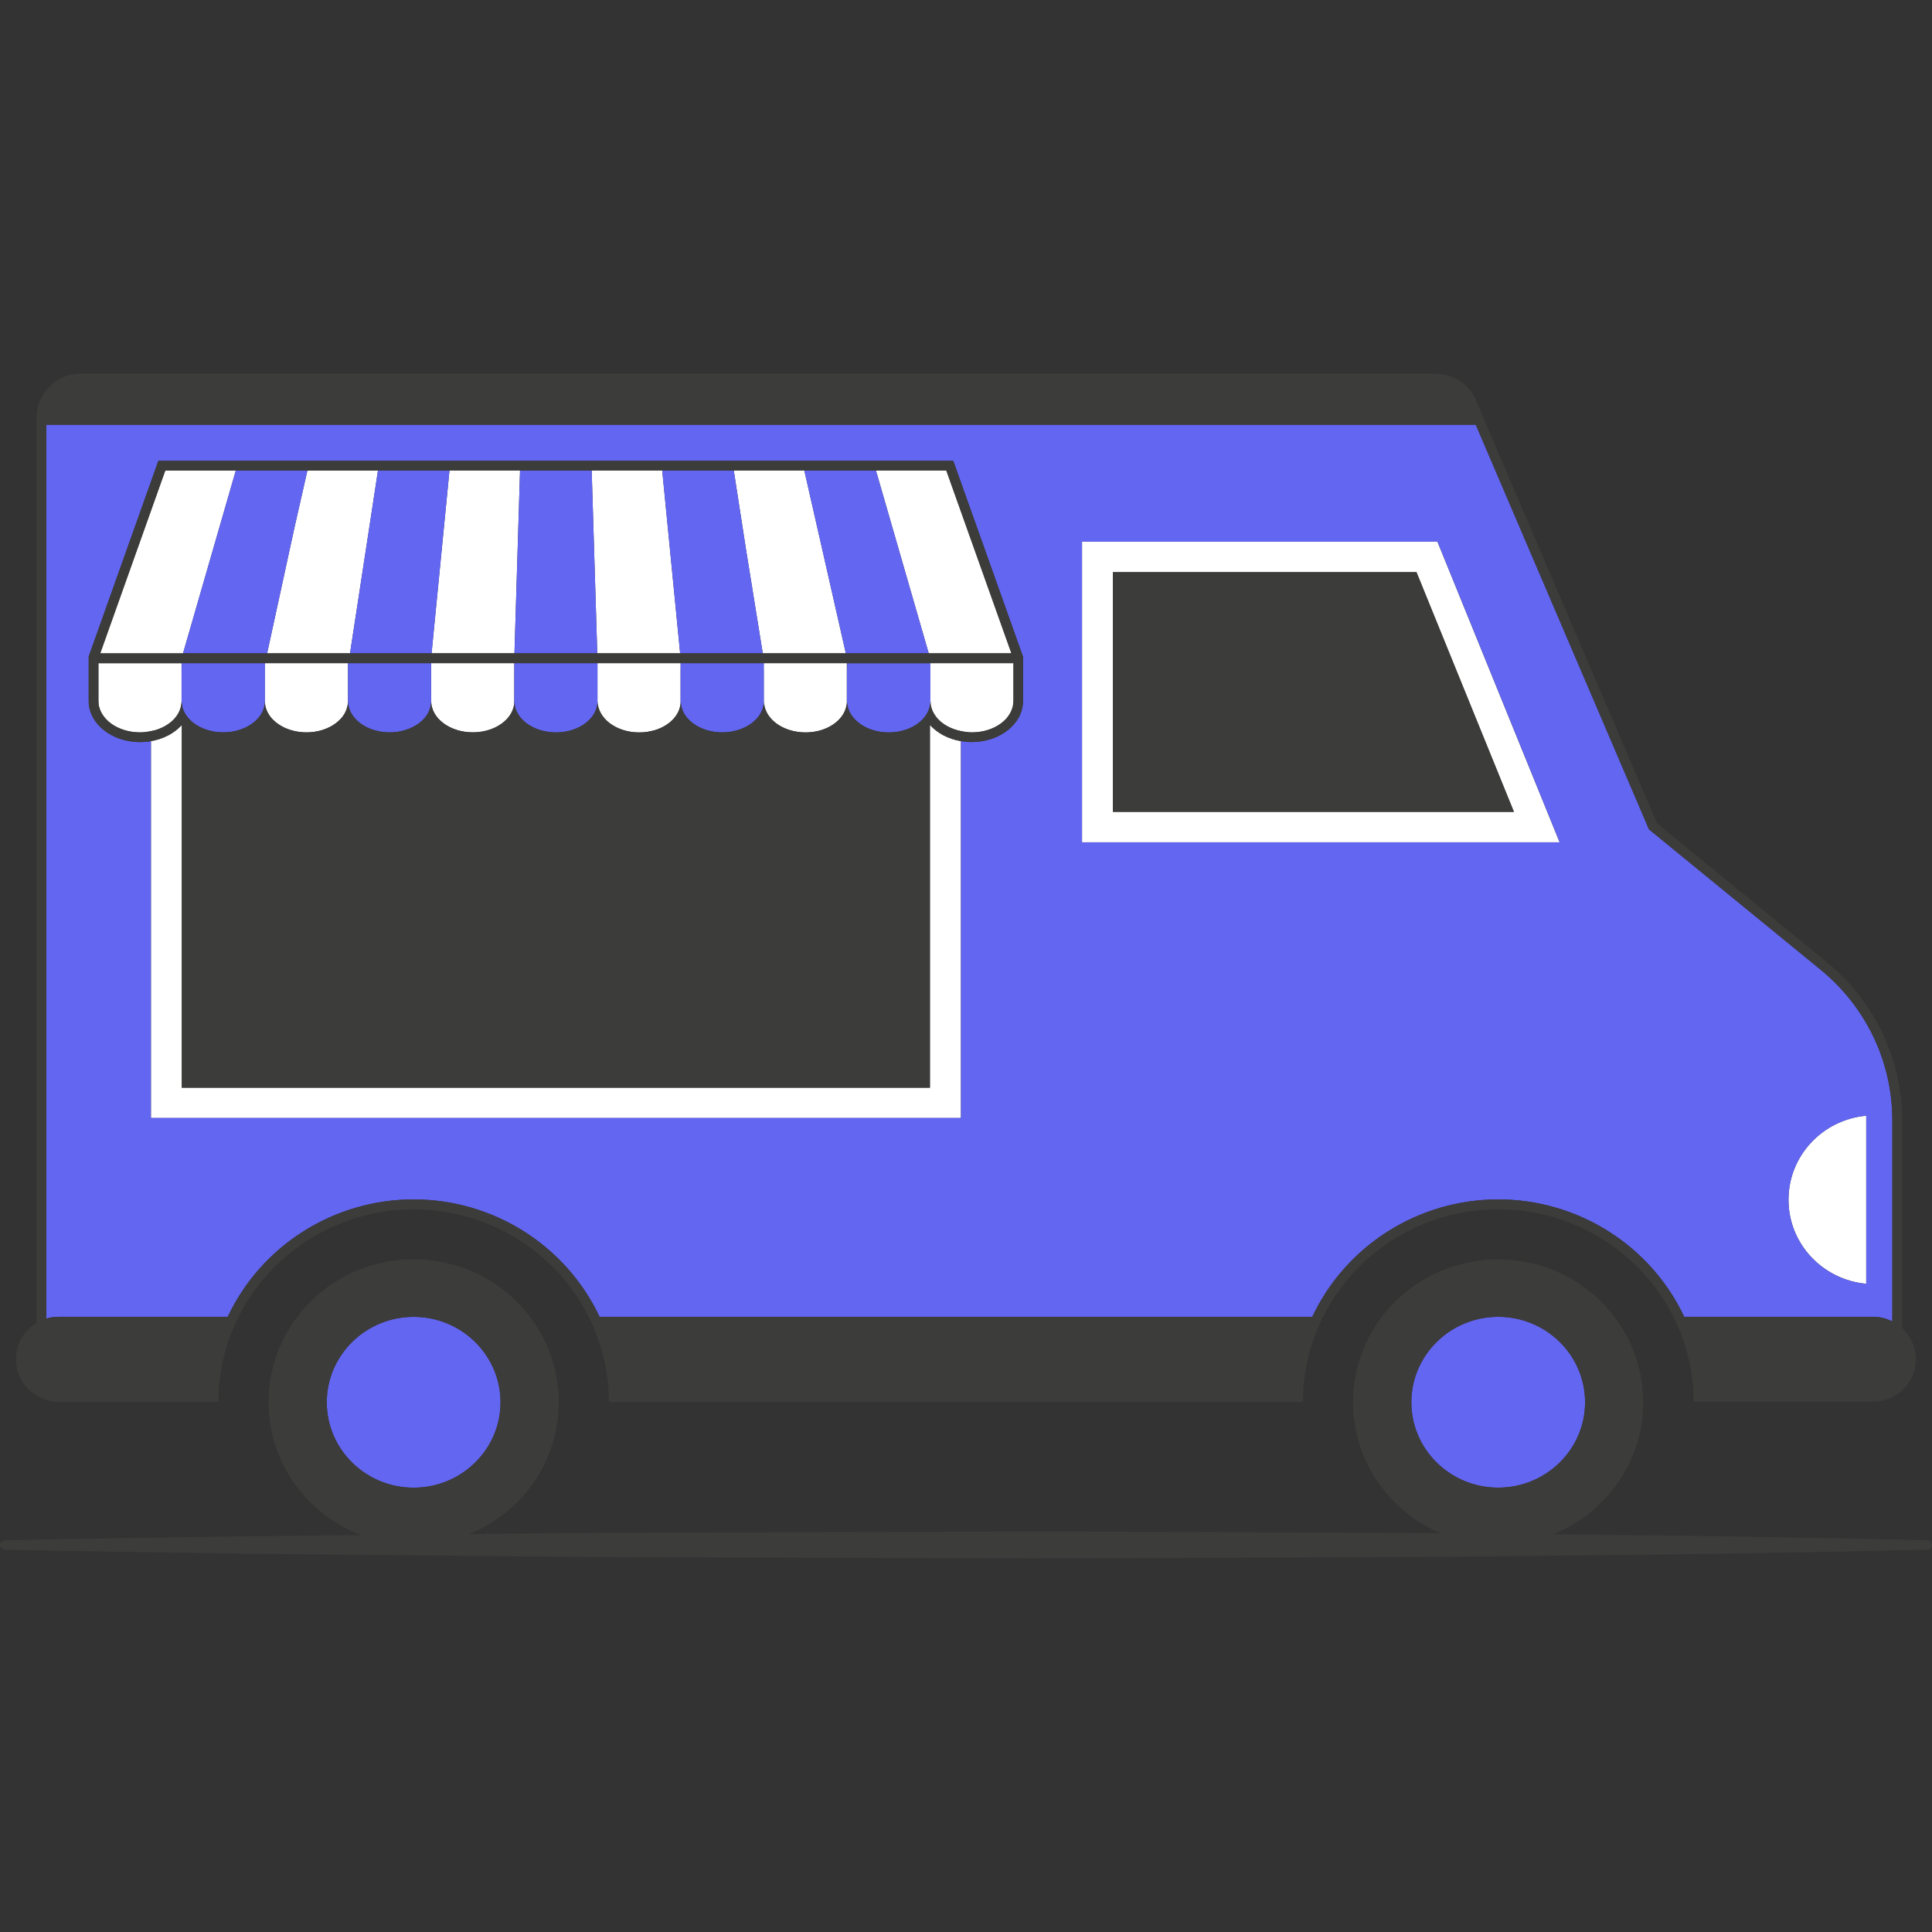 <svg xmlns="http://www.w3.org/2000/svg" xmlns:xlink="http://www.w3.org/1999/xlink" width="500" zoomAndPan="magnify" viewBox="0 0 375 375" height="500" preserveAspectRatio="xMidYMid meet" version="1.0"><rect x="0" y="0" width="375" height="375" fill="#333333" stroke="none"/><defs><clipPath id="011b7ea6d5"><path d="M 0 72.188 L 375 72.188 L 375 303 L 0 303 Z M 0 72.188 " clip-rule="nonzero"/></clipPath></defs><path fill="#ffffff" d="M 196.68 127.762 L 196.68 136.082 C 196.68 136.496 196.629 136.91 196.508 137.305 C 196.301 138.098 195.871 138.82 195.305 139.477 C 194.719 140.113 193.977 140.68 193.117 141.113 C 192.254 141.543 191.273 141.871 190.223 142.023 C 189.703 142.109 189.152 142.145 188.602 142.145 C 187.863 142.145 187.172 142.043 186.5 141.902 C 184.605 141.523 182.988 140.664 181.918 139.477 C 181.332 138.836 180.918 138.098 180.695 137.305 C 180.594 136.91 180.523 136.496 180.523 136.082 L 180.523 128.711 L 196.664 128.711 L 196.664 127.762 Z M 148.242 129.949 L 148.242 136.098 C 148.242 138.613 150.277 140.766 153.168 141.68 C 154.133 141.988 155.203 142.164 156.305 142.164 C 159.094 142.164 161.543 141.113 162.988 139.492 C 163.574 138.855 163.988 138.113 164.195 137.32 C 164.297 136.926 164.367 136.512 164.367 136.098 L 164.367 128.711 L 148.227 128.711 L 148.227 129.949 Z M 115.961 129.949 L 115.961 136.098 C 115.961 136.512 116.016 136.926 116.133 137.32 C 116.34 138.113 116.773 138.836 117.359 139.492 C 118.512 140.785 120.32 141.715 122.422 142.043 C 122.957 142.129 123.488 142.164 124.043 142.164 C 124.594 142.164 125.145 142.129 125.66 142.043 C 126.176 141.957 126.695 141.836 127.176 141.699 C 130.07 140.785 132.102 138.633 132.102 136.117 L 132.102 128.711 L 115.961 128.711 Z M 85.059 139.477 C 85.645 140.113 86.387 140.68 87.246 141.113 C 88.109 141.543 89.09 141.871 90.141 142.023 C 90.676 142.109 91.211 142.145 91.762 142.145 C 93.43 142.145 94.98 141.766 96.273 141.113 C 97.082 140.699 97.773 140.18 98.34 139.598 C 99.27 138.613 99.82 137.391 99.82 136.098 L 99.82 128.711 L 83.684 128.711 L 83.684 136.098 C 83.684 136.512 83.734 136.926 83.855 137.32 C 84.062 138.098 84.473 138.836 85.059 139.477 Z M 56.328 141.68 C 57.293 141.988 58.359 142.164 59.461 142.164 C 60.016 142.164 60.566 142.129 61.082 142.043 C 62.133 141.887 63.113 141.559 63.977 141.129 C 64.836 140.699 65.578 140.129 66.164 139.492 C 66.75 138.855 67.164 138.113 67.367 137.32 C 67.473 136.926 67.543 136.512 67.543 136.098 L 67.543 128.711 L 51.402 128.711 L 51.402 136.098 C 51.383 138.598 53.434 140.75 56.328 141.68 Z M 30.316 141.68 C 31.766 141.215 33.004 140.457 33.867 139.492 C 34.449 138.855 34.863 138.113 35.07 137.32 C 35.176 136.926 35.242 136.512 35.242 136.098 L 35.242 128.727 L 19.102 128.727 L 19.102 127.777 L 19.102 136.098 C 19.102 136.512 19.156 136.926 19.273 137.32 C 19.48 138.113 19.914 138.836 20.5 139.492 C 21.652 140.785 23.461 141.715 25.562 142.043 C 26.098 142.129 26.629 142.164 27.184 142.164 C 27.543 142.164 27.906 142.145 28.25 142.094 C 28.594 142.059 28.938 141.988 29.285 141.922 C 29.629 141.836 29.988 141.785 30.316 141.68 Z M 196.68 127.762 Z M 19.102 127.762 Z M 67.938 126.812 L 71.746 101.922 L 73.363 91.328 L 59.668 91.328 L 57.137 102.477 L 51.848 126.812 Z M 196.336 126.812 L 183.691 91.312 L 170.016 91.312 L 180.266 126.812 Z M 148.055 126.812 L 164.176 126.812 L 160.316 109.797 L 156.113 91.312 L 142.422 91.312 L 144.832 106.852 Z M 132.016 126.812 L 128.535 91.312 L 114.844 91.312 L 115.93 126.812 Z M 99.855 126.812 L 100.941 91.312 L 87.246 91.312 L 86.266 101.32 L 83.77 126.797 L 99.855 126.797 Z M 45.77 91.328 L 32.09 91.328 L 19.449 126.832 L 35.52 126.832 Z M 279.004 105.145 L 302.723 163.488 L 210.016 163.488 L 210.016 105.145 Z M 293.852 157.578 L 274.938 111.055 L 216.008 111.055 L 216.008 157.578 Z M 347.145 232.871 C 347.145 241.414 353.777 248.41 362.234 249.184 L 362.234 216.559 C 353.762 217.316 347.145 224.328 347.145 232.871 Z M 180.508 140.785 L 180.508 211.117 L 35.297 211.117 L 35.297 140.785 C 35.277 140.766 35.277 140.766 35.262 140.75 C 33.848 142.316 31.73 143.438 29.301 143.852 L 29.301 217.008 L 186.52 217.008 L 186.52 143.852 C 184.07 143.438 181.969 142.301 180.559 140.75 C 180.523 140.75 180.508 140.766 180.508 140.785 Z M 180.508 140.785 " fill-opacity="1" fill-rule="nonzero"/><path fill="#6366f1" d="M 99.82 129.949 L 99.82 136.098 C 99.82 138.613 101.855 140.766 104.75 141.68 C 105.715 141.988 106.781 142.164 107.883 142.164 C 110.676 142.164 113.121 141.113 114.586 139.492 C 115.172 138.855 115.582 138.113 115.809 137.32 C 115.91 136.926 115.98 136.512 115.98 136.098 L 115.98 128.711 L 99.84 128.711 L 99.84 129.949 Z M 99.82 129.949 " fill-opacity="1" fill-rule="nonzero"/><path fill="#6366f1" d="M 132.102 129.949 L 132.102 136.098 C 132.102 136.633 132.207 137.148 132.379 137.633 C 132.414 137.719 132.43 137.805 132.465 137.891 C 132.586 138.184 132.723 138.457 132.895 138.719 C 133.066 138.977 133.258 139.234 133.48 139.477 C 134.926 141.078 137.391 142.145 140.18 142.145 C 141.301 142.145 142.352 141.973 143.316 141.664 C 144.281 141.352 145.16 140.906 145.883 140.371 C 146.984 139.543 147.762 138.492 148.09 137.305 C 148.191 136.91 148.262 136.496 148.262 136.082 L 148.262 128.711 L 132.121 128.711 L 132.121 129.949 Z M 132.102 129.949 " fill-opacity="1" fill-rule="nonzero"/><path fill="#6366f1" d="M 196.508 137.32 C 196.301 138.113 195.871 138.836 195.305 139.492 C 195.871 138.836 196.301 138.098 196.508 137.32 Z M 196.508 137.32 " fill-opacity="1" fill-rule="nonzero"/><path fill="#6366f1" d="M 20.48 139.477 C 19.895 138.836 19.48 138.098 19.258 137.305 C 19.48 138.098 19.914 138.836 20.48 139.477 Z M 20.48 139.477 " fill-opacity="1" fill-rule="nonzero"/><path fill="#6366f1" d="M 164.383 129.949 L 164.383 136.098 C 164.383 136.512 164.434 136.926 164.555 137.32 C 164.762 138.113 165.191 138.836 165.777 139.492 C 166.363 140.129 167.105 140.699 167.965 141.129 C 168.828 141.559 169.809 141.887 170.859 142.043 C 171.375 142.129 171.93 142.164 172.48 142.164 C 175.27 142.164 177.715 141.113 179.18 139.492 C 179.766 138.855 180.18 138.113 180.402 137.32 C 180.488 137.012 180.523 136.684 180.539 136.34 C 180.539 136.254 180.574 136.184 180.574 136.098 L 180.574 128.727 L 164.434 128.727 L 164.434 129.949 Z M 164.383 129.949 " fill-opacity="1" fill-rule="nonzero"/><path fill="#6366f1" d="M 35.242 129.949 L 35.242 136.082 C 35.242 136.168 35.277 136.238 35.277 136.324 C 35.297 136.648 35.328 136.996 35.414 137.305 C 35.621 138.098 36.055 138.82 36.641 139.477 C 38.086 141.078 40.551 142.145 43.34 142.145 C 43.891 142.145 44.441 142.109 44.957 142.023 C 46.008 141.871 46.992 141.543 47.852 141.113 C 48.715 140.68 49.453 140.113 50.039 139.477 C 50.266 139.234 50.453 138.977 50.625 138.719 C 50.746 138.512 50.867 138.32 50.969 138.098 C 51.109 137.785 51.211 137.477 51.281 137.148 C 51.367 136.805 51.418 136.445 51.418 136.082 L 51.418 128.711 L 35.277 128.711 L 35.277 129.949 Z M 35.242 129.949 " fill-opacity="1" fill-rule="nonzero"/><path fill="#6366f1" d="M 67.543 129.949 L 67.543 136.098 C 67.543 136.512 67.594 136.926 67.715 137.32 C 67.922 138.113 68.352 138.836 68.938 139.492 C 69.816 140.457 71.039 141.23 72.484 141.68 C 73.449 141.988 74.52 142.164 75.621 142.164 C 76.738 142.164 77.789 141.988 78.754 141.68 C 79.719 141.371 80.598 140.922 81.32 140.387 C 81.684 140.113 82.012 139.82 82.305 139.492 C 82.891 138.855 83.301 138.113 83.508 137.32 C 83.613 136.926 83.684 136.512 83.684 136.098 L 83.684 128.711 L 67.543 128.711 Z M 67.543 129.949 " fill-opacity="1" fill-rule="nonzero"/><path fill="#6366f1" d="M 290.801 255.594 C 281.5 255.594 273.938 263.035 273.938 272.18 C 273.938 281.328 281.5 288.75 290.801 288.75 C 300.102 288.75 307.664 281.309 307.664 272.18 C 307.664 263.035 300.102 255.594 290.801 255.594 Z M 290.801 255.594 " fill-opacity="1" fill-rule="nonzero"/><path fill="#6366f1" d="M 73.469 91.328 L 73.363 91.328 L 71.746 101.922 L 67.938 126.812 L 83.77 126.812 L 86.266 101.336 L 87.246 91.328 Z M 73.469 91.328 " fill-opacity="1" fill-rule="nonzero"/><path fill="#6366f1" d="M 59.566 91.328 L 45.77 91.328 L 35.52 126.812 L 51.848 126.812 L 57.137 102.477 L 59.668 91.328 Z M 59.566 91.328 " fill-opacity="1" fill-rule="nonzero"/><path fill="#6366f1" d="M 180.266 126.812 L 170.016 91.328 L 156.113 91.328 L 160.316 109.812 L 164.176 126.812 Z M 180.266 126.812 " fill-opacity="1" fill-rule="nonzero"/><path fill="#6366f1" d="M 115.93 126.812 L 114.844 91.328 L 100.941 91.328 L 99.855 126.812 Z M 115.93 126.812 " fill-opacity="1" fill-rule="nonzero"/><path fill="#6366f1" d="M 148.055 126.812 L 144.832 106.852 L 142.422 91.328 L 128.535 91.328 L 132.016 126.812 Z M 148.055 126.812 " fill-opacity="1" fill-rule="nonzero"/><path fill="#6366f1" d="M 19.449 126.812 L 32.074 91.328 Z M 19.449 126.812 " fill-opacity="1" fill-rule="nonzero"/><path fill="#6366f1" d="M 353.312 188.156 L 320.066 160.973 L 319.98 160.766 L 286.445 82.441 L 8.992 82.441 L 8.992 255.938 C 9.734 255.715 10.508 255.594 11.316 255.594 L 44.199 255.594 C 50.73 241.727 64.82 232.805 80.289 232.805 C 95.758 232.805 109.848 241.727 116.375 255.594 L 254.715 255.594 C 261.242 241.727 275.332 232.805 290.801 232.805 C 306.289 232.805 320.379 241.727 326.906 255.594 L 363.633 255.594 C 364.906 255.594 366.164 255.918 367.301 256.488 L 367.301 217.457 C 367.301 206.086 362.203 195.406 353.312 188.156 Z M 198.574 127.762 L 198.574 136.082 C 198.574 140.457 194.113 144.023 188.621 144.023 C 187.895 144.023 187.191 143.953 186.52 143.832 L 186.52 216.988 L 29.285 216.988 L 29.285 143.852 C 28.613 143.973 27.906 144.039 27.184 144.039 C 21.688 144.039 17.227 140.473 17.227 136.098 L 17.227 127.453 L 17.328 127.141 L 30.301 90.711 L 30.746 89.453 L 185.035 89.453 L 185.484 90.711 L 198.457 127.141 L 198.559 127.453 L 198.559 127.762 Z M 210.016 163.488 L 210.016 105.145 L 279.02 105.145 L 302.738 163.488 Z M 362.234 249.184 C 353.762 248.41 347.145 241.414 347.145 232.871 C 347.145 224.328 353.777 217.336 362.234 216.559 Z M 362.234 249.184 " fill-opacity="1" fill-rule="nonzero"/><path fill="#6366f1" d="M 80.289 255.594 C 70.988 255.594 63.426 263.035 63.426 272.18 C 63.426 281.328 70.988 288.75 80.289 288.75 C 89.59 288.75 97.152 281.309 97.152 272.18 C 97.152 263.035 89.59 255.594 80.289 255.594 Z M 80.289 255.594 " fill-opacity="1" fill-rule="nonzero"/><g clip-path="url(#011b7ea6d5)"><path fill="#3c3c3b" d="M 293.852 157.578 L 216.008 157.578 L 216.008 111.055 L 274.938 111.055 Z M 374.949 299.914 C 374.93 300.395 374.535 300.793 374.07 300.793 C 358.516 301.188 342.977 301.414 327.422 301.672 L 280.777 302.188 L 234.129 302.379 C 218.574 302.43 203.039 302.531 187.484 302.445 L 140.836 302.309 L 117.512 302.238 L 94.188 302.031 L 47.543 301.566 C 31.988 301.309 16.449 301.152 0.895 300.793 C 0.395 300.773 0 300.363 0 299.863 C 0.016 299.379 0.414 298.984 0.895 298.965 C 16.449 298.621 31.988 298.449 47.543 298.191 L 70.09 297.969 C 59.582 293.938 52.125 283.91 52.125 272.145 C 52.125 256.832 64.734 244.43 80.289 244.43 C 95.844 244.43 108.453 256.832 108.453 272.145 C 108.453 283.703 101.27 293.594 91.055 297.762 L 94.172 297.727 L 117.496 297.52 L 140.82 297.449 L 187.465 297.312 C 203.02 297.227 218.559 297.328 234.113 297.383 L 279.555 297.57 C 269.598 293.301 262.621 283.531 262.621 272.164 C 262.621 256.852 275.23 244.449 290.785 244.449 C 306.34 244.449 318.949 256.852 318.949 272.164 C 318.949 283.758 311.715 293.66 301.465 297.812 L 327.406 298.09 C 342.961 298.363 358.496 298.57 374.051 298.965 C 374.57 299 374.965 299.414 374.949 299.914 Z M 80.289 288.77 C 89.59 288.77 97.152 281.328 97.152 272.199 C 97.152 263.051 89.59 255.609 80.289 255.609 C 70.988 255.609 63.426 263.051 63.426 272.199 C 63.426 281.328 70.988 288.77 80.289 288.77 Z M 273.938 272.18 C 273.938 281.328 281.5 288.75 290.801 288.75 C 300.102 288.75 307.664 281.309 307.664 272.18 C 307.664 263.035 300.102 255.594 290.801 255.594 C 281.5 255.594 273.938 263.035 273.938 272.18 Z M 17.207 136.098 L 17.207 127.453 L 17.312 127.141 L 30.281 90.711 L 30.73 89.453 L 185.02 89.453 L 185.469 90.711 L 198.438 127.141 L 198.543 127.453 L 198.543 136.098 C 198.543 140.473 194.082 144.039 188.586 144.039 C 187.863 144.039 187.156 143.973 186.484 143.852 C 184.039 143.438 181.938 142.301 180.523 140.75 C 180.508 140.766 180.508 140.766 180.488 140.785 L 180.488 211.117 L 35.277 211.117 L 35.277 140.785 C 35.262 140.766 35.262 140.766 35.242 140.75 C 33.832 142.316 31.711 143.438 29.285 143.852 C 28.613 143.973 27.906 144.039 27.184 144.039 C 21.688 144.039 17.207 140.473 17.207 136.098 Z M 19.449 126.812 L 196.301 126.812 L 183.66 91.312 L 32.074 91.312 Z M 19.102 127.762 L 19.102 136.082 C 19.102 136.496 19.156 136.91 19.273 137.305 C 19.48 138.098 19.914 138.82 20.5 139.492 C 21.652 140.766 23.461 141.699 25.562 142.023 C 26.098 142.109 26.629 142.145 27.184 142.145 C 27.543 142.145 27.906 142.129 28.25 142.078 C 28.594 142.043 28.938 141.973 29.285 141.902 C 29.629 141.836 29.988 141.766 30.316 141.664 C 31.766 141.199 33.004 140.441 33.867 139.477 C 34.449 138.836 34.863 138.098 35.07 137.305 C 35.176 136.91 35.242 136.496 35.242 136.082 C 35.242 136.168 35.277 136.238 35.277 136.324 C 35.297 136.648 35.328 136.996 35.414 137.305 C 35.621 138.098 36.055 138.82 36.641 139.477 C 38.086 141.078 40.551 142.145 43.34 142.145 C 43.891 142.145 44.441 142.109 44.957 142.023 C 46.008 141.871 46.992 141.543 47.852 141.113 C 48.715 140.68 49.453 140.113 50.039 139.477 C 50.266 139.234 50.453 138.977 50.625 138.719 C 50.746 138.512 50.867 138.32 50.969 138.098 C 51.109 137.785 51.211 137.477 51.281 137.148 C 51.367 136.805 51.418 136.445 51.418 136.082 C 51.418 138.598 53.449 140.75 56.344 141.664 C 57.309 141.973 58.379 142.145 59.48 142.145 C 60.031 142.145 60.582 142.109 61.098 142.023 C 62.148 141.871 63.133 141.543 63.992 141.113 C 64.855 140.68 65.594 140.113 66.18 139.477 C 66.766 138.836 67.18 138.098 67.387 137.305 C 67.488 136.91 67.559 136.496 67.559 136.082 C 67.559 136.496 67.609 136.91 67.73 137.305 C 67.938 138.098 68.367 138.82 68.953 139.477 C 69.832 140.441 71.055 141.215 72.504 141.664 C 73.469 141.973 74.535 142.145 75.637 142.145 C 76.758 142.145 77.809 141.973 78.773 141.664 C 79.738 141.352 80.617 140.906 81.34 140.371 C 81.699 140.094 82.027 139.801 82.32 139.477 C 82.906 138.836 83.32 138.098 83.527 137.305 C 83.629 136.91 83.699 136.496 83.699 136.082 C 83.699 136.496 83.75 136.91 83.871 137.305 C 84.078 138.098 84.508 138.82 85.094 139.477 C 85.68 140.113 86.422 140.68 87.281 141.113 C 88.145 141.543 89.125 141.871 90.176 142.023 C 90.711 142.109 91.242 142.145 91.793 142.145 C 93.465 142.145 95.016 141.766 96.309 141.113 C 97.117 140.699 97.805 140.18 98.375 139.598 C 99.305 138.613 99.855 137.391 99.855 136.098 C 99.855 138.613 101.891 140.766 104.781 141.68 C 105.746 141.988 106.816 142.164 107.918 142.164 C 110.707 142.164 113.156 141.113 114.617 139.492 C 115.203 138.855 115.617 138.113 115.84 137.32 C 115.945 136.926 116.016 136.512 116.016 136.098 C 116.016 136.512 116.066 136.926 116.188 137.32 C 116.395 138.113 116.824 138.836 117.41 139.492 C 118.562 140.785 120.371 141.715 122.473 142.043 C 123.008 142.129 123.543 142.164 124.094 142.164 C 124.645 142.164 125.195 142.129 125.711 142.043 C 126.23 141.957 126.746 141.836 127.227 141.699 C 130.121 140.785 132.156 138.633 132.156 136.117 C 132.156 136.648 132.258 137.168 132.43 137.648 C 132.465 137.734 132.48 137.82 132.516 137.906 C 132.637 138.199 132.773 138.477 132.945 138.734 C 133.117 138.992 133.309 139.25 133.531 139.492 C 134.98 141.094 137.441 142.164 140.234 142.164 C 141.352 142.164 142.402 141.988 143.367 141.68 C 144.332 141.371 145.211 140.922 145.934 140.387 C 147.039 139.562 147.812 138.512 148.141 137.32 C 148.242 136.926 148.312 136.512 148.312 136.098 C 148.312 138.613 150.344 140.766 153.238 141.68 C 154.203 141.988 155.27 142.164 156.375 142.164 C 159.164 142.164 161.609 141.113 163.059 139.492 C 163.645 138.855 164.055 138.113 164.262 137.32 C 164.367 136.926 164.434 136.512 164.434 136.098 C 164.434 136.512 164.488 136.926 164.605 137.32 C 164.812 138.113 165.246 138.836 165.832 139.492 C 166.414 140.129 167.156 140.699 168.02 141.129 C 168.879 141.559 169.859 141.887 170.91 142.043 C 171.43 142.129 171.98 142.164 172.531 142.164 C 175.32 142.164 177.766 141.113 179.23 139.492 C 179.816 138.855 180.23 138.113 180.453 137.32 C 180.539 137.012 180.574 136.684 180.594 136.34 C 180.594 136.254 180.629 136.184 180.629 136.098 C 180.629 136.512 180.68 136.926 180.801 137.32 C 181.008 138.113 181.438 138.836 182.023 139.492 C 183.09 140.68 184.727 141.543 186.605 141.922 C 187.277 142.059 187.98 142.164 188.707 142.164 C 189.258 142.164 189.809 142.129 190.324 142.043 C 191.375 141.887 192.359 141.559 193.219 141.129 C 194.082 140.699 194.82 140.129 195.406 139.492 C 195.992 138.855 196.406 138.113 196.613 137.32 C 196.715 136.926 196.785 136.512 196.785 136.098 L 196.785 127.777 L 196.785 128.727 L 19.242 128.727 Z M 3.102 263.828 C 3.102 261.605 3.961 259.539 5.512 258.004 C 5.961 257.539 6.492 257.16 7.098 256.797 L 7.098 81.027 C 7.098 76.344 10.922 72.52 15.625 72.52 L 278.641 72.52 C 282.137 72.52 285.34 74.707 286.582 77.961 L 321.637 159.82 L 354.52 186.707 C 363.855 194.32 369.195 205.535 369.195 217.457 L 369.195 257.781 C 370.883 259.332 371.863 261.5 371.863 263.828 C 371.863 266.031 371.004 268.098 369.453 269.633 C 367.922 271.184 365.852 272.043 363.633 272.043 L 328.73 272.043 L 328.715 271.113 C 328.68 269.305 328.508 267.562 328.199 265.91 L 328.199 265.895 C 327.82 263.602 327.199 261.348 326.371 259.141 C 326.098 258.398 325.785 257.676 325.461 256.953 C 319.363 243.449 305.754 234.715 290.801 234.715 C 275.867 234.715 262.258 243.449 256.16 256.953 C 255.18 259.125 254.402 261.363 253.887 263.637 C 253.715 264.395 253.559 265.152 253.438 265.91 C 253.129 267.598 252.957 269.355 252.922 271.148 L 252.906 272.078 L 118.203 272.078 L 118.184 271.148 C 118.148 269.355 117.977 267.598 117.668 265.945 L 117.668 265.93 C 117.359 264.051 116.875 262.207 116.254 260.383 C 115.859 259.227 115.445 258.09 114.93 256.969 C 108.832 243.465 95.223 234.734 80.289 234.734 C 65.355 234.734 51.746 243.465 45.648 256.969 C 44.664 259.141 43.891 261.379 43.375 263.652 C 43.203 264.41 43.047 265.172 42.926 265.93 C 42.617 267.617 42.445 269.371 42.41 271.164 L 42.391 272.094 L 11.316 272.094 C 6.785 272.043 3.102 268.355 3.102 263.828 Z M 8.992 255.938 C 9.734 255.715 10.508 255.594 11.316 255.594 L 44.199 255.594 C 50.73 241.727 64.82 232.805 80.289 232.805 C 95.758 232.805 109.848 241.727 116.375 255.594 L 254.715 255.594 C 261.242 241.727 275.332 232.805 290.801 232.805 C 306.289 232.805 320.379 241.727 326.906 255.594 L 363.633 255.594 C 364.906 255.594 366.164 255.918 367.301 256.488 L 367.301 217.457 C 367.301 206.086 362.203 195.422 353.312 188.172 L 320.066 160.988 L 319.98 160.781 L 286.445 82.441 L 8.992 82.441 Z M 8.992 255.938 " fill-opacity="1" fill-rule="nonzero"/></g></svg>